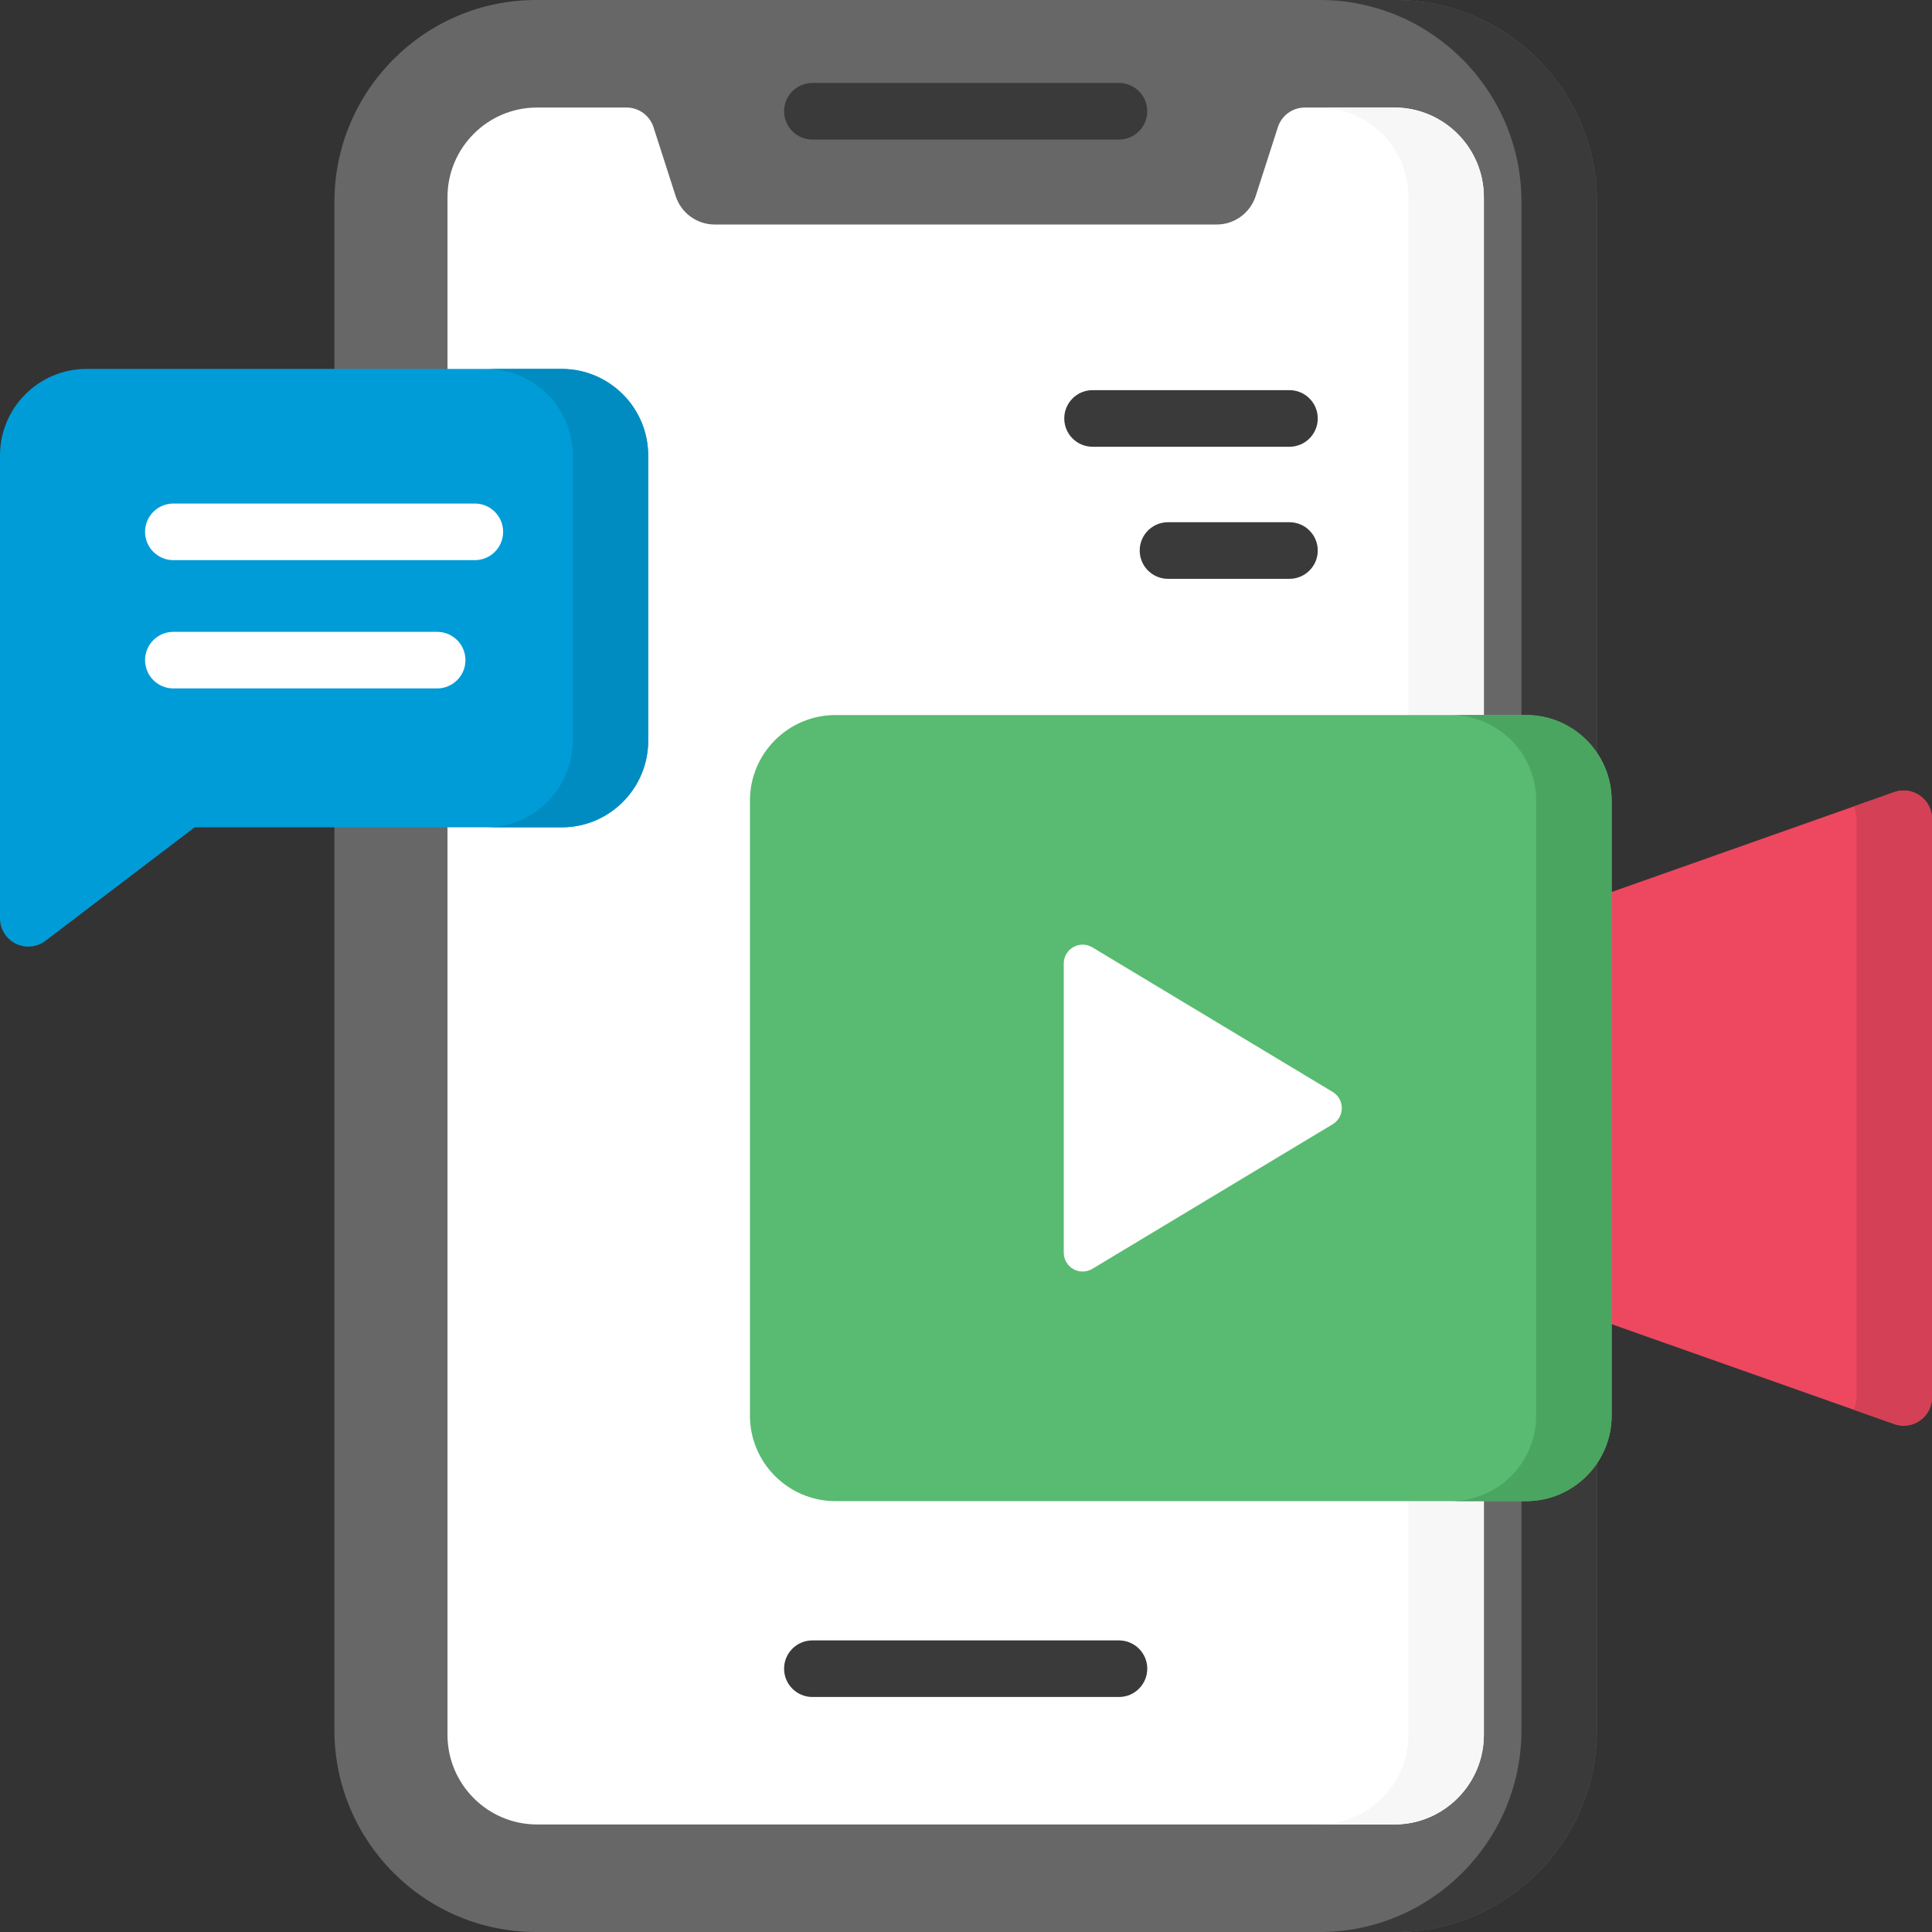 <?xml version="1.0" encoding="UTF-8"?>
<svg width="100px" height="100px" viewBox="0 0 100 100" version="1.1" xmlns="http://www.w3.org/2000/svg" xmlns:xlink="http://www.w3.org/1999/xlink">
    <rect x="0" y="0" width="100" height="100" fill="#333333" stroke="none"/>
    <title>video</title>
    <g id="Emails" stroke="none" stroke-width="1" fill="none" fill-rule="evenodd">
        <g id="Group" fill-rule="nonzero">
            <g id="video">
                <g id="Group">
                    <path d="M82.657,10.449 L82.657,89.551 C82.657,95.312 77.975,100 72.22,100 L27.746,100 C21.992,100 17.309,95.312 17.309,89.551 L17.309,10.449 C17.309,4.688 21.992,0 27.746,0 L72.22,0 C77.975,0 82.657,4.688 82.657,10.449 Z" id="Path" fill="#676767"></path>
                    <path d="M82.657,10.449 L82.657,89.551 C82.657,95.312 77.975,100 72.22,100 L68.313,100 C74.068,100 78.751,95.312 78.751,89.551 L78.751,10.449 C78.751,4.688 74.068,0 68.313,0 L72.22,0 C77.975,0 82.657,4.688 82.657,10.449 Z" id="Path" fill="#3A3A3A"></path>
                    <path d="M76.805,10.207 L76.805,89.793 C76.805,92.352 74.726,94.434 72.169,94.434 L27.797,94.434 C25.24,94.434 23.162,92.352 23.162,89.793 L23.162,10.207 C23.162,7.648 25.24,5.566 27.797,5.566 L32.429,5.566 C33.064,5.566 33.628,5.977 33.824,6.582 L34.97,10.143 C35.255,11.027 36.068,11.621 36.996,11.621 L62.971,11.621 C63.897,11.621 64.711,11.027 64.996,10.143 L66.143,6.582 C66.338,5.977 66.901,5.566 67.538,5.566 L72.17,5.566 C74.727,5.566 76.805,7.648 76.805,10.207 Z" id="Path" fill="#FFFFFF"></path>
                    <path d="M76.805,10.207 L76.805,89.793 C76.805,92.352 74.726,94.434 72.169,94.434 L68.263,94.434 C70.82,94.434 72.898,92.352 72.898,89.793 L72.898,10.207 C72.898,7.648 70.82,5.566 68.263,5.566 L72.169,5.566 C74.727,5.566 76.805,7.648 76.805,10.207 Z" id="Path" fill="#F7F7F7"></path>
                    <path d="M57.917,4.294 L42.049,4.294 C41.24,4.294 40.584,4.95 40.584,5.759 C40.584,6.568 41.24,7.224 42.049,7.224 L57.917,7.224 C58.726,7.224 59.382,6.568 59.382,5.759 C59.382,4.95 58.726,4.294 57.917,4.294 Z" id="Path" fill="#3A3A3A"></path>
                    <path d="M57.917,84.907 L42.049,84.907 C41.24,84.907 40.584,85.562 40.584,86.371 C40.584,87.18 41.24,87.836 42.049,87.836 L57.917,87.836 C58.726,87.836 59.382,87.18 59.382,86.371 C59.382,85.562 58.726,84.907 57.917,84.907 Z" id="Path" fill="#3A3A3A"></path>
                    <path d="M33.55,23.574 L33.55,38.344 C33.55,40.812 31.542,42.822 29.075,42.822 L10.076,42.822 L2.352,48.697 C2.092,48.896 1.779,48.996 1.465,48.996 C1.242,48.996 1.02,48.947 0.815,48.844 C0.316,48.598 -1.21430643e-15,48.088 -1.21430643e-15,47.531 L-1.21430643e-15,23.574 C-1.21430643e-15,21.105 2.008,19.096 4.475,19.096 L29.075,19.096 C31.542,19.096 33.55,21.105 33.55,23.574 Z" id="Path" fill="#009CD7"></path>
                    <path d="M33.55,23.574 L33.55,38.344 C33.55,40.812 31.542,42.822 29.075,42.822 L25.168,42.822 C27.635,42.822 29.643,40.812 29.643,38.344 L29.643,23.574 C29.643,21.105 27.635,19.096 25.168,19.096 L29.075,19.096 C31.542,19.096 33.55,21.105 33.55,23.574 Z" id="Path" fill="#018CC1"></path>
                    <g transform="translate(7.508, 26.063)" fill="#FFFFFF" id="Path">
                        <path d="M17.069,0 L1.465,0 C0.656,0 0,0.656 0,1.465 C0,2.274 0.656,2.93 1.465,2.93 L17.069,2.93 C17.879,2.93 18.534,2.274 18.534,1.465 C18.534,0.656 17.879,0 17.069,0 L17.069,0 Z"></path>
                        <path d="M15.119,6.641 L1.465,6.641 C0.656,6.641 2.77555756e-15,7.296 2.77555756e-15,8.105 C2.77555756e-15,8.914 0.656,9.57 1.465,9.57 L15.119,9.57 C15.928,9.57 16.584,8.914 16.584,8.105 C16.584,7.296 15.928,6.641 15.119,6.641 Z"></path>
                    </g>
                </g>
                <path d="M100,42.381 L100,72.328 C100,72.803 99.77,73.25 99.381,73.523 C99.131,73.701 98.834,73.793 98.535,73.793 C98.371,73.793 98.207,73.766 98.047,73.709 L95.947,72.967 L81.466,67.85 C80.88,67.643 80.489,67.09 80.489,66.469 L80.489,48.24 C80.489,47.619 80.88,47.066 81.466,46.859 L95.947,41.742 L98.047,41 C98.496,40.842 98.992,40.91 99.381,41.186 C99.77,41.459 100,41.904 100,42.381 L100,42.381 Z" id="Path" fill="#ED4860"></path>
                <path d="M100,42.381 L100,72.328 C100,72.803 99.77,73.25 99.381,73.523 C99.131,73.701 98.834,73.793 98.535,73.793 C98.371,73.793 98.207,73.766 98.047,73.709 L95.947,72.967 C96.04,72.771 96.093,72.553 96.093,72.328 L96.093,42.381 C96.093,42.156 96.04,41.938 95.947,41.742 L98.047,41 C98.496,40.842 98.992,40.91 99.381,41.186 C99.77,41.459 100,41.904 100,42.381 Z" id="Path" fill="#D44056"></path>
                <path d="M83.419,41.439 L83.419,73.27 C83.419,75.713 81.433,77.699 78.989,77.699 L43.247,77.699 C40.803,77.699 38.817,75.713 38.817,73.27 L38.817,41.439 C38.817,38.996 40.803,37.01 43.247,37.01 L78.989,37.01 C81.433,37.01 83.419,38.996 83.419,41.439 L83.419,41.439 Z" id="Path" fill="#58BB71"></path>
                <path d="M83.419,41.439 L83.419,73.27 C83.419,75.713 81.433,77.699 78.989,77.699 L75.082,77.699 C77.53,77.699 79.513,75.717 79.513,73.27 L79.513,41.439 C79.513,38.992 77.53,37.01 75.082,37.01 L78.989,37.01 C81.433,37.01 83.419,38.996 83.419,41.439 Z" id="Path" fill="#4AA560"></path>
                <path d="M68.979,56.518 L56.54,49.034 C56.238,48.853 55.862,48.848 55.556,49.021 C55.249,49.194 55.06,49.519 55.06,49.871 L55.06,64.838 C55.06,65.19 55.249,65.515 55.556,65.688 C55.705,65.772 55.871,65.814 56.036,65.814 C56.211,65.814 56.385,65.768 56.54,65.675 L68.979,58.191 C69.272,58.015 69.452,57.697 69.452,57.354 C69.452,57.012 69.272,56.694 68.979,56.518 Z" id="Path" fill="#FFFFFF"></path>
                <g id="Group" transform="translate(55.086, 20.194)" fill="#3A3A3A">
                    <path d="M11.656,6.836 L5.37,6.836 C4.561,6.836 3.905,7.492 3.905,8.301 C3.905,9.11 4.561,9.766 5.37,9.766 L11.656,9.766 C12.465,9.766 13.121,9.11 13.121,8.301 C13.121,7.492 12.465,6.836 11.656,6.836 Z" id="Path"></path>
                    <path d="M13.121,1.465 C13.121,0.656 12.465,0 11.656,0 L1.465,0 C0.656,0 0,0.656 0,1.465 C0,2.274 0.656,2.93 1.465,2.93 L11.656,2.93 C12.465,2.93 13.121,2.274 13.121,1.465 Z" id="Path"></path>
                </g>
            </g>
        </g>
    </g>
</svg>